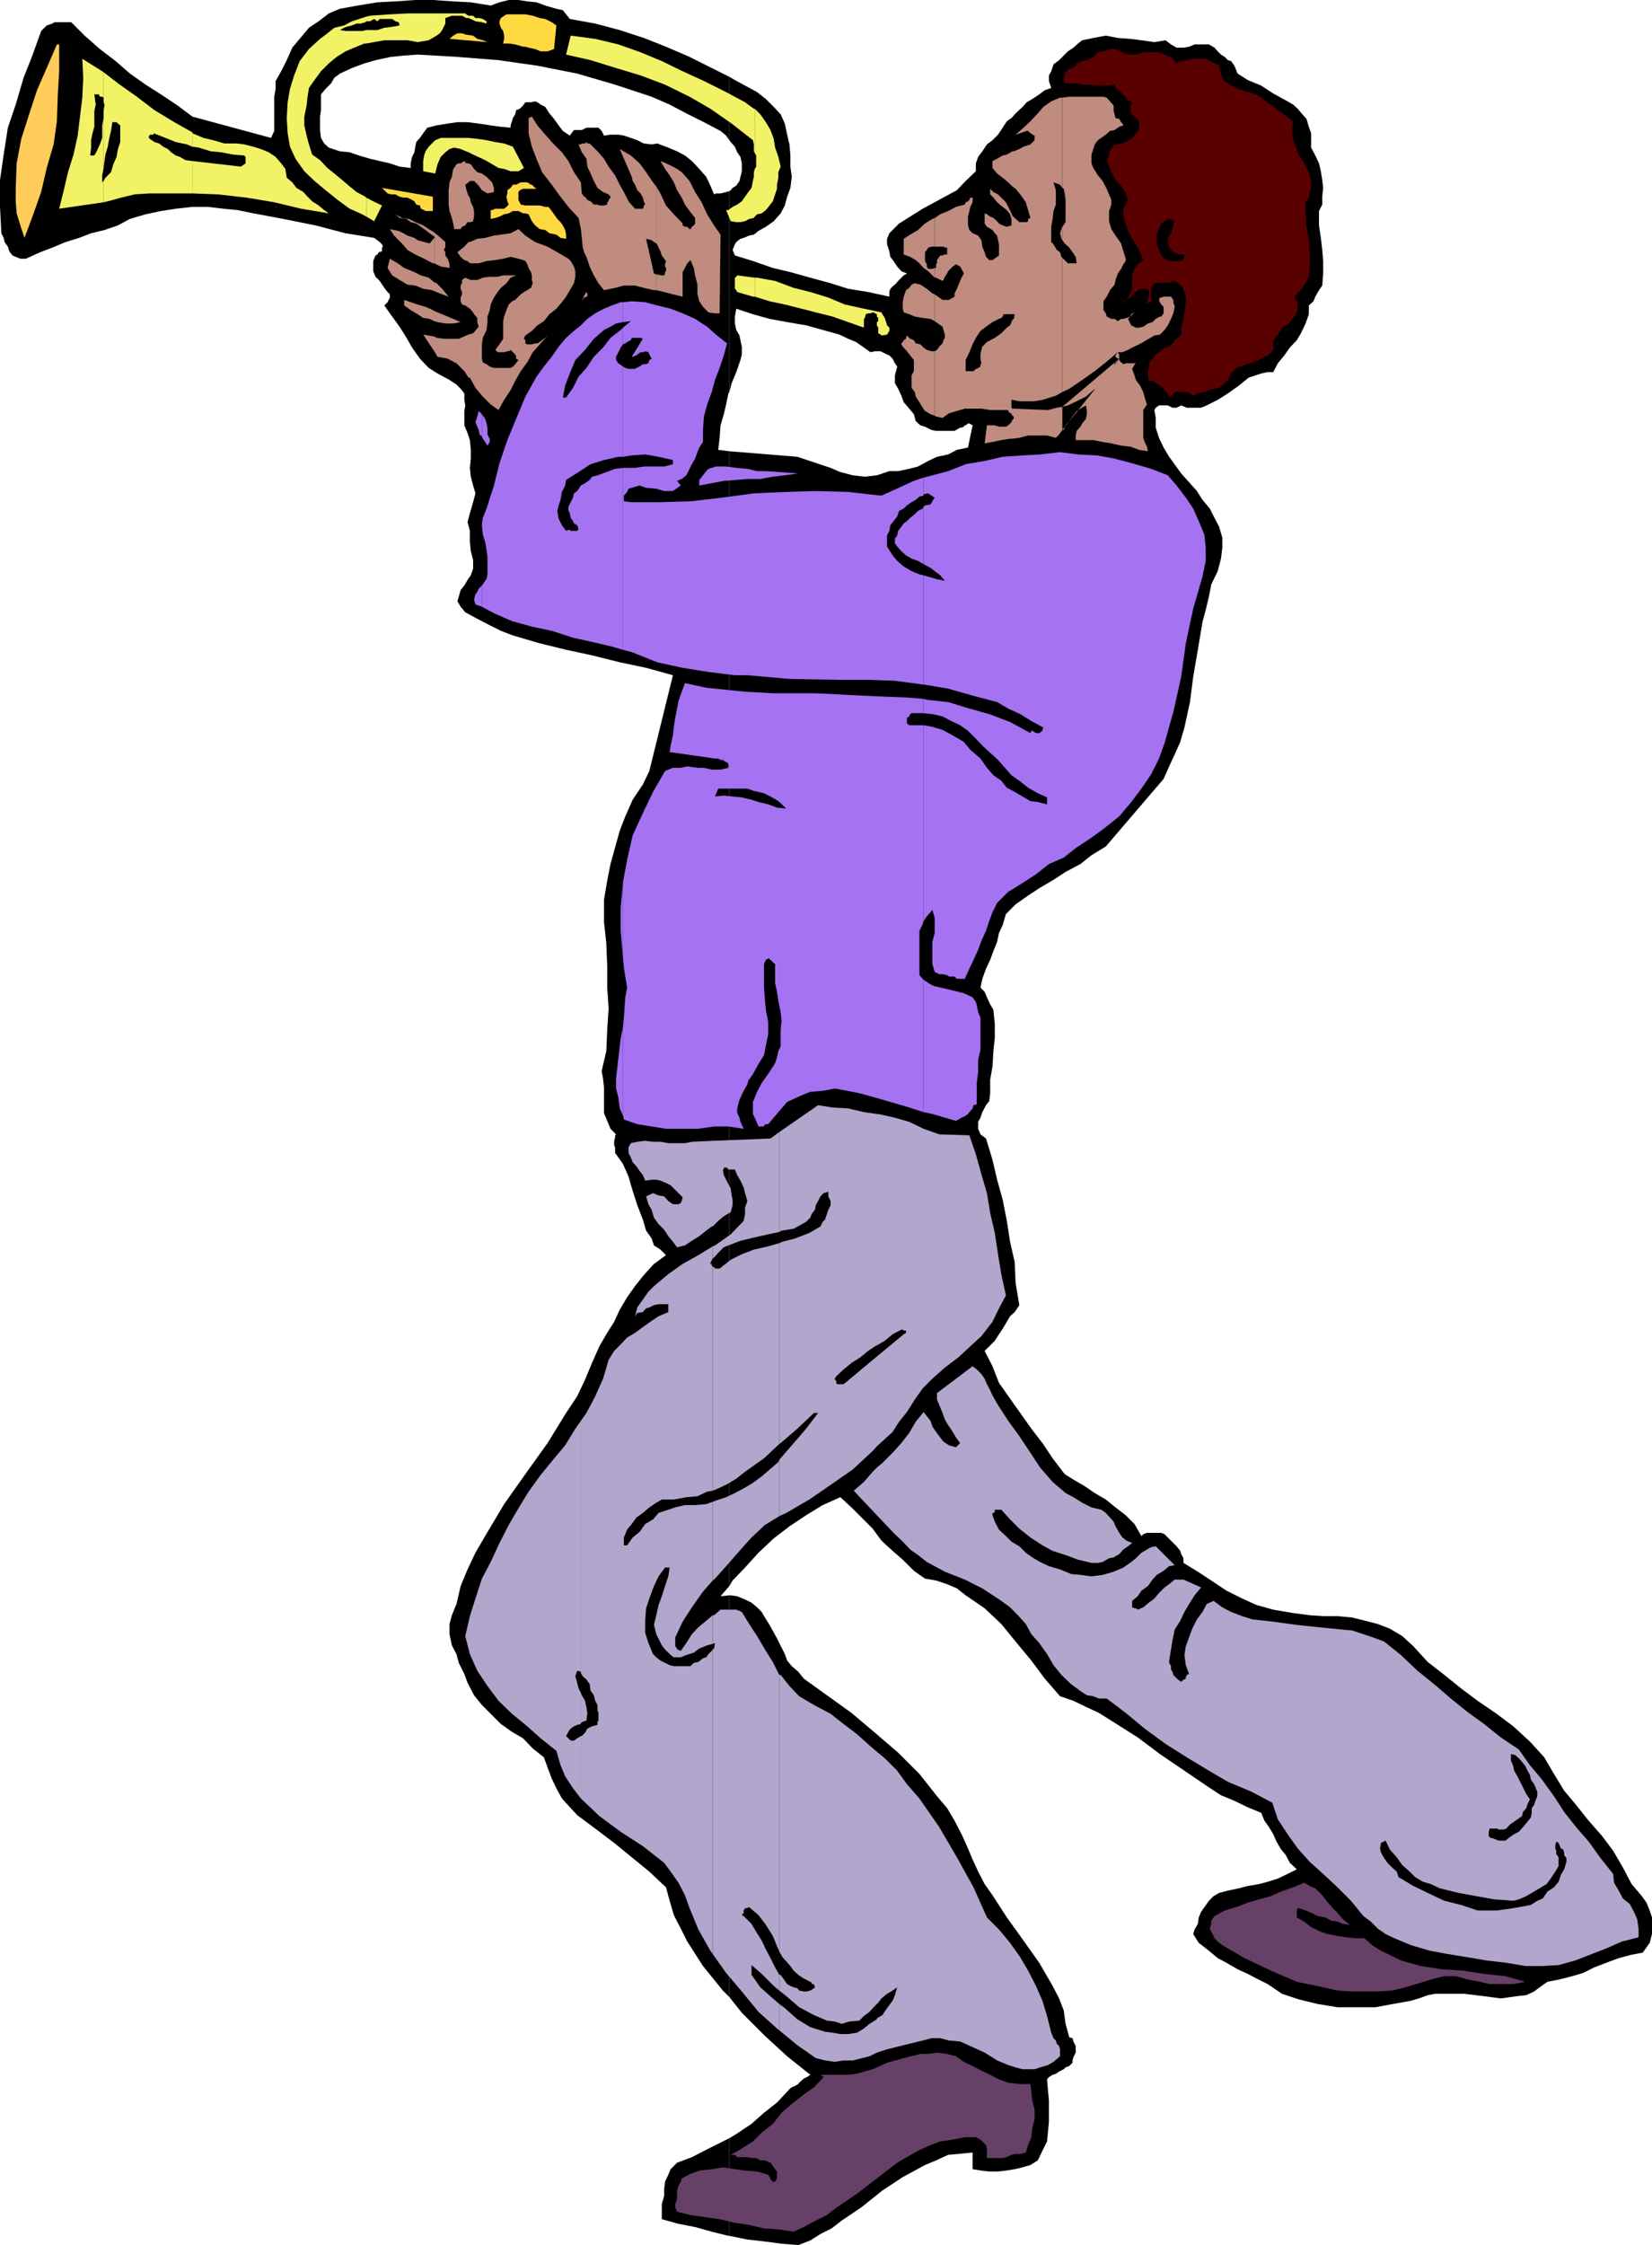 <svg xmlns="http://www.w3.org/2000/svg" width="357.199" height="485.098"><path d="m157.7 483.098 3.898.8 3.601.399 3.801.5 3.598.3 2.601-1 2.2-1.398 2.398-1.199 2.203-1.703 4.297-2.899 4.5-3.601 4.402-2.899 4.801-2.601 2.398-1 2.602-1.2 2.2-.199 3.097-.3v3.601l1.902.301 1.7.2h1.898l1.703-.2 1.898-.3 1.7-.403 1.699-.5 1.601-1 1-2.098 1-2 .2-2.101.199-2.2v-4.5l-.2-2.199-.199-2.402.399-.5.8-.5.7-.2.703-.5 1-.5.398-.398.801-.3.7-.7v-.5l.199-.699.5-1v-1.402l-.5-1-.2-.7-.699-.199-.8-2.902-.399-2.899-1-2.601-1.402-2.7-2.899-5-3.402-4.8-3.598-5-3.101-4.797-1.7-2.402-1.398-2.7-1.203-2.601-1-2.399-1.399-3.101-1.5-2.899-1.601-2.699-2.2-2.601-3.8-4.801-4.598-4.598-5-4.3-5.101-4.301-5.301-3.801-5-3.598-1.2-1.5L171.2 360l-1-1.203-.5-1.399L168 354l-1.602-2.902-1-1.598-.699-1.203-1-1-1.199-1-1.402-.7-1.7-.699L158 344.7h-.3v86.8l2.698 3.398 5 5 4.801 4.399 5 4-.699.5-.703.3-.2.2-.8.703-.2.297-.699.402-.699.301-.3.2-2.899 3.097-2.8 2.203-2.7 2.398-3.3 2.2-1.5.902v21.098"/><path d="m157.7 462-1.403.7-3.399 1.698-3.3 1.7-3.2 1.199-1.398 1.402-.5 1.2-.703 1.5-.2 1.699v1.402l-.5 1.7v3.3l3.602 1 3.598.7 3.601 1 3.602.898h.2V462m0-117.3-1.903.198 1.902-2.199V97.5l-2.402-.3.3-2.602.2-2.7.703-2.398.5-2.102.5-2.398.2-.3V41.296l-.7.203-1.203.297h-1l-.399.203-.8-1.902-.899-1.899-1.5-1.699-1.601-1.703-1.5-1.2-1.7-.898-1.898-.8-2.402-.899-1.2.2-1.699-.2-1.402-.703-1.399-.5-1.5-.5-1.199-.2H132l-1.402.2-.5-1-.7-.7h-2.601l-1 .5h-1.7l-.898 1.2-1.5-1-.902-1.2-1-1.398-1-1.199-.899-1.402-1-.5-.699-.5-.5-.2-.902.2h-1.2l-.5.699-.699.703-.8.297-.2.902-.5.801-.199.7-.3.898v.5l-2.102-.2-2.2-.3-2.597-.399-2.402-.3h-2.2l-2.101.3-2.399.399-2 .5-.898 1.199-.703 1-.797.902-.203 1-.2 1.2-.5 1-.3 1.398v1L86.398 36l-2.101-.703-2.2-.5-2.097-.5-2.402-.7-2-.699L73.5 32.7l-2.402-.8-1-.899-.7-1.203-.199-1.7V25.2l.2-1.402v-3.399l1-1.199 1.198-1.2.699-1.203 1.203-.899 2.598-1.199 2.699-1L81.199 13l3.301-.703L87.398 12l2.899-.203 8.601.5 8.899.703 8.402 1.2 8.598 1.698L133 18.297l7.898 2.601 3.899 1.7 3.601 1.902 3.801 1.898 3.598 1.899 1.203 1 .7 1v-13.7l-3.802-1.898-4.8-2.402-5.098-2.2-4.8-1.898L134 6.5l-5.3-1.402-5.5-1-1.5-1.899-1.403-.3-2.399-.7L116 .5l-2-.203L112.098 0H110l-2 .5-1.902.7-4.301-.7L98 .297 93.598 0h-3.801L85.5.297 81.598.5l-4.301.7-3.797.698-2.402 1-2.2 1.7L66.797 6l-2 2.398-1.598 1.899L62 13l-1.203 2.398-1.2 2.102v1.7l-.3 1.698v7.399l-.7 1.5-17-4.598-3.199-2.402-3.601-2.399-3.297-2.101-3.402-2.399L25 13.2l-3.402-2.601L18.297 7.7l-2.899-2.902h-3.601l-.5.3-1.2.403-1.199 1.2L7 12l-1.902 4.797-1.7 5.8-1.699 5-.902 5.801-.797 5.5V44.7l.297 5.7.5 1 .203.898.7 1 .3 1 .7.902.698.301 1 .398h1.2L8.699 54.5l2.598-1 2.902-1.203 2.899-.899 2.601-1 2.899-.699 2.902-1 2.598-1.402 3.402-1 3.297-.7 3.203-.5 3.598-.398h3.3l3.399.399 3.101.3 3.399.7 6.402 1.199 7 1.402 6.5 1.7 6.2 1 1.199.898.5.5.199.5-.2.203v.797l-.699.203-.3.5-.399.2-.3.698-.2.5v2.2l.5 1.199.899.902 1 1.5.699.899.5.5v.699l-.5 1-.7.703 1.7 2.398 1.601 2.2 1.5 2.402 1.2 2.098 1.699 2.402 1.902 2 1.899 1.2 2.601 1.398 1.5 1 .899.902.8 1v1.398l.2 1.2-.2 1.199v3.101l.7 1.7.5 1.5.199 2.101v1.899l-.2 2 .2 1.902.5 1.898.5 1.7-.5 1.902-.7 2.398-.5 1.899.5 1.902v2.399l.2 2 .5 1.902v1.898l-.5 1.399-.7 1-.699 1.203-.8 1-.399 1.398-.3 1 .699 1.2 1 1.199 2.601 1.402 2.7 1.399 2.398 1.199 2.601 1L116.7 139l5.7 1.398 5.601 1.2 6 1.5 5.7 1.199 5.8 1.601-5.102 20.7L139 169.5l-2.203 3.297-1.598 3.601L134 179.5l-1 3.598-1 3.601-.703 3.598-.7 4.101v4.801l.5 4.598.2 5v4.601l.3 4.5-.3 4.602-.2 4.598-1 4.3.301 1.7.2 1.902v5.5l.699 1.7.703 1.698 1.2 1.2-.2.199v.5l-.203.703v1l.203.398v1.2l1.7 2.402 1.198 2.7.899 3.097 1 3.101L139 263.5l.7 2.398 1.198 1.7.5 1.5 1.399.902 1.203 1.2-2.602 1.898-2.199 2.402-1.902 2.398-1.7 2.399L134 283l-1.203 2.598-1.7 2.699-1.5 2.601L128 294.5l-1.5 3.598-1.703 3.601-2.399 3.598-4 6.5-4.8 6.703L109 325l-4.102 6.898-2.101 3.602-1.7 3.598-1.5 3.601-.898 3.899-1 2.402-.5 1.898v2.2l.5 2.402 1 1.898.5 1.899 1.2 2.402.699 1.899 1.402 2.699 1.7 2.101 1.898 1.899 2.199 2.203 2.402 1.7 2.399 1.398 2.101 2.199 2.399 1.902.8 2.2.899 2.398 1 2.101 1.203 2.2 3.297 3.601 3.902 2.899 4.098 3.101 3.8 3.098 3.801 3.101 3.602 3.399.797 2.902.902 3.098 1.5 2.902 1.399 2.801 3.402 5.297 4.297 5.3 1.402 1.403v-86.8"/><path d="m157.7 342.7.698-1.2 2.7-2.8 2.902-3.2 3.297-3.102 3.402-2.601 3.598-2.399 3.601-2.199 3.801-1.699 2.399 2.2 2.199 2.198 2.402 2.399 1.899 2.601 2.402 2.2 2.2 1.902 2.398 2.398 2.402 1.7 2.398.402 2.399.797 2.101.902 1.899 1.5 4.101 2.801 3.602 3.398 3.098 3.801 3.402 4.098 2.898 3.902 3.301 3.801 2.899 1 2.902 1.398 2.598 1.2 2.699 1.699 5.703 3.601 4.797 3.602 5.3 3.598 5.301 3.601 2.602 1.7 2.898 1.199 2.899 1.402 2.902 1.2.7 1.698 1 1.399.898 1.5.703 1.601 1 1.7 1 1.199.898 1.703 1.5 1.398-2 1-2.101 1-2.2.7-1.898.5-2.402.402-1.899.5-2.398.5-1.902.5-1.2.7-1 1-1 1.398-.699 1-.5 1.199-.199 1.402-.703 1.2-.297 1 1.2 1.898 2.198 1.703 1.899 1.598 1.902 1 2.399 1.402 2.199 1 1.902 1 2.399 1.2 3.101 2.097 3.598 1.203 4.101 1 4.301.7h8.2l3.8-.7 3.899-.703 1.699-.5 1.902-.7 1.7-.3h6.199l4.101.5 3.801.5 3.598-.5 1.902-.2 1.7-.8 1.198-.899 1.7-1.199 2.601-.5 2.7-.699 2.398-.703 2.402-1.2 2.598-1 2.703-1 2.598-.699 2.601-.5 1.5-2.101.5-1.899v-3.601l-.5-1.5-.699-1.7-1-1.398-1-1.199-1.203-1.402-1.899-3.598-2.101-3.602-2.399-3.199-2.898-3.3-2.703-3.399-2.598-3.102-2.199-3.601-2.102-3.598-3.101-3.402-3.598-3.297-3.601-2.703-4.098-2.797-3.602-2.703-3.601-2.899-3.598-2.8-3.101-3.399-2.399-2.199-2.699-1.602-2.602-1-2.699-.699-2.8-.699-3.2-.3h-3.101l-2.899-.2-3.8-.5-4.102-.703-3.598-1-3.101-1.399-3.399-1.699-3.3-2.199-2.899-1.902-3.102-1.899v-1l-.5-.902-.199-.7-.8-1-1.899-1.898-.703-.699-.7-.3H248l-.8.3-.403.398-1.5-2.601-1.899-1.899-2.199-1.699-2.101-1.699-2.399-1.402-2.199-1.5-2.402-1.399-1.899-1.199-2.601-3.402-2.2-3.301-2.398-3.098-2.402-3.402-2.2-3.098-2.398-3.402-1.402-3.598-1.7-3.3 2.2-2.2.902-1.402.797-1.2.902-1.5.7-1.199 1-.898 1-1.5-.801-4.8-.2-4.5-1-4.403-.699-4.5-.902-4.598-1.2-4.3-1-4.301L213.2 246l-1.199-.902-.5-1.2v-1.5l.5-.898.398-1.203.801-1.5.7-.899.199-1.699v-2.902l.5-2.899.199-3.3.3-2.899v-2.902l-.3-3.098-.7-1.199-.699-1.5-.5-1.203-.898-.899.398-1.898.801-2.203.899-1.899.699-1.898.8-2 .403-1.902.797-1.7.703-2.398 2.098-2.102 2.699-1.898 2.601-1.703 2.899-1.7 2.601-1.699 3.2-1.699 2.402-1.902 3.098-1.899 12.5-14.601 1.199-2.7L254 163l1.2-2.703.898-3.098 1.199-5.5.703-5.5 1-5.8 1-6 .7-2.602.698-2.899.5-2.601 1.399-2.899.703-2.699.297-2.402v-2.098l-.7-2.402-1-1.899-1-2L260 108l-1.203-1.902-3.399-3.801-2.601-3.598-1.2-2-1-2.101-.699-2.2v-2.101l-.3-1.7.3-.5.7-.5h1.902l1 .5h.898l1-.5 1.2.5h3.101l1.2-.5 2.398-1.199L265.5 85l2.398-1.703 2.102-1.7 1.5-.5 1.2-.398 1.398-.3h1.199l1-1.899 1.402-1.703 1.2-1.7 1.5-1.597.898-1.5 1-2.102.703-2V66l1-.902.398-1 .801-1.399.7-1 .199-2.601v-2.7l-.2-2.398-.3-2.602-.399-2.699v-3.101l.7-1.399V42.5l.199-1.902-.2-1.7-.3-1.898-.399-1.703-.8-1.7-.899-1.699v-3.101l-.5-1.399-.5-1.699-.902-1-1-1.199-1-.902-1.2-.7-3.101-1.699-2.598-1.699-2.902-1.203-2.2-1.399-.398-1-.3-.699-.7-1L265.5 13l-.703-.703-.797-.5-.703-.7-.7-.8-1.199-.7h-3.101l-1.2.5-1.199.2h-1.5l-1.199-.7L252 8.7l-2.402.399-2.801-.399-2.399-.3-2.699-.2-2.601-.5-2.7.5-.898.2-1.5.3-.902.7-1 .898-1.2.8L230 12l-1 1-1.203.898-.5 1.5-.5.899V17.5l.5 1.5-1.399.5-1.199.898-1.5 1-1.199.7-.902 1-1.5 1.402-.899 1-1 .7-.902 1.398-1 1.5-1.2 1.199-1.199.902-1 1.5-.898 1.2-.5 1.398V37l-2.203 2.098-1.899 2-2.601 1.402-2.2 1.2-2.597 1.398-2.703 1.699-2.399 1.5-2.101 2.101-.5 1.2v1.199l.5 1.5.203 1.203.7.898.8 1.2.898 1 1.2.5-.7.402-1.199 1.2-.699.8-.3.2-.7.698-.203.7v1l-4.598-1-4.3-.7-3.801-1.199L175.199 60l-4.3-1.203-3.801-.899-4.301-1.5-3.899-1.199-.5-1.199.5-1.203.301-.5.899-.7.699-.199 1.203-.5 1-.199 1-.8 1.598-.899 1.699-1.203 1.5-1.7.902-1.699.5-1.898.7-1.902.3-2.399-.3-2.199v-2.402l-.2-2.399-.5-2.101-.5-2.399-.902-2-1.5-1.601-1.7-1.7-1.898-1.5-4.8-2.601-1.2-.7v13.7l.301.402.898 1 .5 1.2.7 1 .3 1.398V37l-.3 1.2-.2.898-.699 1-.8.5-.399.5-.3.199v43.402l.5-1.902 1-2.399.898-2.601.3-1.2v-1.699l-.3-1.398-.2-1-.699-1.203-.3-1.399v-1.5l.3-1.699 3.598 1.2 3.601 1 3.801.699 4.098.699 7.203 2 1.898.902 1.7.7 1.699 1.199 1.402 1 1-.2h1.2l1.398.7.5.199.703.703.5 1 .5.7-.5 1.898v1.699l.7 1.203.698 1.5.5 1.398 1.2 1.399 1 1.203L198 91l1 .898 1 .301 1.398.7 1 .199h4l1.2-.7h.3l.5-.199.2-.3h.199l.5-.399h.3l.7.398-1 4.801-2.399.5-1.898 1-2.402.5-1.899.899-2.199 1.199-1.902.5-2.399.5h-1.902l-2.7.902L187 103l-2.602-.3-2.699-.7-2.101-.902-2.399-.801-2.699-.899-2.102-.699L157.7 97.5v245.2"/><path fill="#ffd940" d="m105.398 9.098-8.199-.7L98 7.7l.898-.5h1l.899.301 1.5.2.902.698 1.2.301 1 .399M93.598 45.598H92l-.3-.2-.7-.3-.203-.7L90 44.2l-.402-.699-.5-.3-1-.5h-.899l-.8-.2-.899-.5h-1l-.703-.203-1.2-1.2 11 1.903v3.098m20.001.499.699.199.703 1.5.7.902 1 .801 1.198.2.899.698 1.5.301.902.7 1.2.199v-.899l-.2-1-.5-1-.5-.699-.699-.703-.703-1-.5-.7-.7-.898h-.699l-1.199-.3h-3.101v1.699m0-1.7-1-.199-.5-1V41.5l.3-.402.7-.301h.5v-1.399h-1l-1 .5h-.7l-.5.7-.699.5v.699l-.199.703.2 1 .3.7-.5.5-.5.398h-1.902l-.7.3h-.3v1.899l1-.2.902-.3 1-.5 1-.2.898-.5h1.2l1 .5h.5v-1.699m0-3.601H116l-.3-.2-.7-.699h-.203l-.797-.5h-.402v1.399m0-30.699.699.199 1.402.3 1.2.5h1.5l1.398-.5.5-5.097-1-.703-1.399-.7-1.199-.199-1.5-.5-1.601-.3v7m0-7H109.5l-1.203.8-.297.7v.5l.297.902.5.7.203 1v.698l-.203 1H110l1.398.2 1.7.5h.5v-7"/><path fill="#ffcc59" d="M12.797 9.598v5.8l-.297 5-.203 5.801-.7 5-1.5 5.098L8.899 41.5 7.2 46.297l-1.902 5.101-.899-2.699-.8-2.601-.2-2.598v-2.703l.2-5.5 1-5.297 1.699-5.3L8 19.5l2.098-4.8 2.199-5.102h.5"/><path fill="#590000" d="m252.797 85.7.703-.2.2-.5.698-.3h2.2l.699.3.703.5 1-.5 1.398-.3 1-.403 1.2-.297 1-.203.902-.7 1-1 .7-1.398 1-1 .898-.5 1.5-.5 1.199-.402 1.402-.5 1.2-.7 1-.5.898-1V73.5l1-1.203.902-1.5 1.5-.899.899-1.199.8-1.199.2-.8v-.903l-.2-.7-.5-1 .899-1 .8-.898.7-1 .703-1.402.2-2.2V55l-.2-3.102-.5-2.898-.203-2.703v-2.598l.703-1 .2-1.199.3-.902v-1.5l-.5-1.899-1-1.902-1.203-1.899-.899-2.398-.3-1-.2-1.203v-1.399l.2-1.199-6.899-5.101-1.199-.7-1.5-.5-1.402-.398-1.399-.5-1.199-.703-1.5-1-.5-1.399-.402-1.699-1-.5-1.2-.699-1-.3h-2.601l-1.2.3-1.199.2-1 .5-1.199-1.403h-.402v35l1.203.5-.3.5-.2 1.203-.3.898-.403.5V53.5l.703.797.2.203h.3l.7.5h1.198l.2.2v.3l-.2.7-.699.198h-2.402V61l1.203-.3 1.398 1 .7 1.398.3 1.199v1.5l-.3 1.703-.2 1.398-.5 1.7v1.699L254.7 73l-.699.5-.5.7-.703.698V85.7m-.001-10.802-1 .2-.7.8-.5.2-.699.5-.3.5-.7.699-.5.902v.801l-.199.7v1.398l.2.699h.8l.7.5.699.3.199.2.8.703.2.297.703.703.297.7V74.897m0-18.499-.297-.199-.703-.3-.7-.7-.3-.699-.2-.5-.5-1.203v-2.098l.5-1.199.5-1.203.7-.5 1-.5v-35l-1-.5-1.2-.5H247.2l-1.601.5h-1.7l-1.199-.5-1.5-.7H240l-1.402.5-1.2.2-1 1L235 13l-1 .2-1.203.5-.2.5-.699.5-.699.198-.8.7-.2.3-.199.7v.699l.2.703h2.597l1.203.297h1.5l1.2.203h2.597l1.703-.203.2.703.5.5.698.398.301.5.7.5.199.5.8.5.399.2-.399 1v.699l.2.703.699.7.703.5.297.698v1.7l-.7.699-.3.5-.7.703-.699.297-.5.402-1 .301-.699.2H241l-.703 1-.5.698v.7l-.5 1 .5 1.402.5 1.2.902 1.698 1.2 1.2 1 1.699.5 1.402-1 1.899v1.699l.5 1.5.5 1.601.898 1.7.8 1.199.903 1.703.7 1.7-1.2.898-.703 1-.5 1.402v2.898l-.399 1-.8 1.399 1-.7.699-.699.703-.699.797-.3h.703l.898.3v1.399l-.199.199v.5l-.199.3v.7l.398-.5 1.2-.2h-.399l-.3-.3v-2.399l.3-.699.399-.5 3.199-.199v-4.602"/><path fill="#590000" d="m252.797 50.898-.297 1v.7l.297.902v-2.602m-9.199 13.899-.7.3-.5.7zm0 0"/><path fill="#f2f266" d="m22.398 43.7.899-.2 2.902-.8 2.899-.7 3.101-.203h9.399v-7l-1.5-.2-1.2-.699-.898-.3-1-.7-.703-.699-1-.5-.899-.699-1-.3-1-.7-.199-.203v-.5h.2v-.2h.8v-.3l2.598 1 2.203.902 2.398.5 1.2.5v-3.101l-3.899-2.2-4.3-2.601-3.801-2.899L25.5 18l-3.102-2.402v6.5l.2.5-.2 1.402v12.297l.2-1.5.199-1.399.5-1.699.3-1.699.403-1.703.297-1.899h.902l.301.301.5.399v3.601l-.5 1.5-.3 1.7-.7 1.601-.5 1.7-1.203 1.198-.399.7v4.601"/><path fill="#f2f266" d="m22.398 39.098-.3.3v-1.5l.3-1.601V25.5l-.3 1.598v2.699l-.5 1.402-.7 1.5-.5.899H19.5l.2-1.7v-1.601l.3-1.5.398-1.399V24l.301-1.402-.3-2.2h1l.199.5h.5l.3.2v-5.5l-.3-.2-4.301-2.699.203 4.098-.203 4.3-.5 4.102-.5 4.098-.899 4.101L14.7 37.2l-1 4.301-.902 3.598 9.601-1.399v-4.601m19.199 2.698 5.5.203 6.199.7 6 1 5.8 1.398 6 1-1-.7-1.199-1L67.5 43.5l-1-1-.902-1-1.5-.902-.899-1.2-1.199-1-.3-1.898-.903-1.203-1.2-1.399-1.5-1-1.699-.699-1.601-.5-2-.5L51.199 31H48.5l-2.402-.703-2.098-.5-2.402-1v-.2V31.7l1.402.2 2.598.8 2.199.2 2.601.5 2.399.199.3.3v1.399l-1 .703-10.5-1.203v7M79.2 46.797l1.698 1 1.7-3.399-1.899-.898-1.5-.8v4.097"/><path fill="#f2f266" d="m79.2 42.7-.2-.2-1.902-1-1.7-1.402-1.398-1.2-1.703-1.398-1.5-1.203-1.598-1.7-1.699-1.199-.703-2.199-.5-1.902-.5-2.2V25.2l.5-2.402.203-1.899.297-1.898L68 17.297l1.398-1.899 1.7-1.699 1.699-1.402 1.902-1.2 1.899-.8 2.199-.899h.402V6.5l-.902.2h-3.399L73.5 6.5l.898-.5.5-.203 1.2-.297 1-.402H78l1-.301.2-.2v-1l-3.102 1-1.7.903-2.101.5-1.5 1.2-1.598 1.198-2.402 2.2-2 2.601-1.2 3.098-.898 2.902-.5 2.899L62 25.5l.2 3.297.5 2.902 1.198 2.598L65.797 37 68 39.098l2.398 2L73 43.199l2.598 1.899 2.699 1.199.902.5v-4.098M79.2 9.398l1.698-.3 2.2-.399h5l2.199.399 2.402-.399 1.7-1 .699-.5.5-.699.699-1.402v-1.2l1.402-.5h2.2l.898.5h.5v-.5l-.5-.3-.2-.2h-12.5l-3.8.2-4.297.3-.8.2v1h.8l.898-.5.7.5.5-.5h2.699l.703.5.7.199.198.703-1.601.297-1.7.203-1.5.5H79.2v2.898m22.097 23.5 1 .5 2.601 1.2 2.899 1.699L109 36.5l1.398.5h1.7l1.199-.703-2.399-4.598L109 31l-1.902-.3-1.899-.403-2-.297-1.902-.203v3.101m0-3.101h-6l-1.2.5-.699.703-.699.7-.699 1-.3.898-.2 1.199V37l2.598.5.5-2 .699-1.602 1-1 .902-.699 1-.3 1.399.3 1.199.5.5.2v-3.102m0-25.899.5.2 1 .5 1.402.199 1 .3v-.5l-.8-.5-.7-.199h-.902l-.5-.5h-1v.5m61.903 60.2 3.198 1 3.301.699 3.598.902 3.101.801 3.602.898 6.797 2.399v-1.899L187 68.7l.2-.8.5-.2h.5l.5-.199h.198l.301.2.399.198v.5l.3.301v.7l-.3.199v.699l.3.5V72l.5.297.2.203 1.199-.203.5-.797v-.703l-.5-.5-.2-.7-.3-.898-.5-.8-.2-.399-3.8-.8-4.098-.903-3.601-1.5-3.899-1.2-3.601-.898-4-1.5-3.899-.699h-.5v4.098"/><path fill="#f2f266" d="m163.2 60-3.802-.5-.199.297-.3.203v2.398l.3.301.2.399 3.398 1h.402V60m.001-13.203.5-.5 1-.2.898-.699.8-1 .7-.898.5-1.5.402-1.203v-.899l.297-1.5V37.2l.5-1.199-.5-2.102-.7-2-.3-1.898-.7-1.902-1-1.7-1.199-1.699-1.198-1.2v9.598l.301.5V36l-.3.5v10.297M163.2 36.5l-.2.7v1l-.203.898-.297 1.5-.703.902-1.399 2-1 .7-1 .5-.898.698h-.5l1 2.399 1.2.203h.898l1-.203.902-.5 1-.2.2-.3V36.5"/><path fill="#f2f266" d="M163.2 23.5h-.2l-1.902-1.402-4.098-2.2-4.8-2.398-4.602-2.102-4.5-2.199-4.598-1.902-4.8-1.7-5-1.199-5.302-.699-1 4.098L127.7 13l5.5 1.7 5.301 1.597 5.297 2 5.3 2.601 4.5 2.602 4.602 3.2 4.598 3.597.203.902v1.5l.2.399V23.5"/><path fill="#bf8c7f" d="m93.898 75.898.7 1.2 2.199.402 1.902 1 1.7 1.7.898 1.398v-9.301l-.5.203-1.598.7H96l-1.602-.2-.5-.3v3.198m0-3.198-1.199-.2-1.199-.203 2.398 3.601V72.7m0-3.302.7.2 1.699.3H98l1.598-.3-1.598-.7-1.203-.5-1.7-.699-1.199-.5v2.2m0-2.199-.3-.2L92 66.297l-1.703-.5-1.5-.5-1.399-.5V66l1.399 1 1.203.7 1.5 1 1.398.198 1 .5V67.2m0-4.302 1.2.5 1.902.7-1.402-1.7-1.2-1.199-.5-.199v1.898m0-1.898L92.7 60l-1.7-.5-1.402-.703-2.2-.899-1.398-1-1.703-1-.5 2 1 1.602 1.601 1 1.7 1 1.699.2 1.703.698 1.898.301.5.2V61m0-4.102 1.399.7 1.902.3v-.8l-.199-.7-.203-.5-.5-.699V54.5L96 54l.297-.703v-1l-1-.899-1.2-1-.199-.199v.899l.2.3h-.2v5.5"/><path fill="#bf8c7f" d="m93.898 51.398-1 1.2-1.199-.301-1.402-.399-.7-.5-1.5-.5-.898-.5-1-.5-1-.199-.902-.199.902 1.398 1.7 1.7L88.097 54l1.699 1 1.902.898 1.899 1h.3v-5.5m.001-1.198-1.199-.7-1.199-.8-1.703-.7-1.399-.703-1.5-.2-1.398-.8.898.8 1.5.2.899.703 1.203.297L91 49l1 .7.898.698 1 .7v-.899m7.399 31.399h.3l1.2 2.199 1.601 1.902 1.7 1.7 1.699 1.199 1.203-2.2 1.398-2.101 1-2 1.2-2.098L114 78.297l1.2-2.2 1.698-1.898 1.7-1.902-.7.703-.3.2-.399.3-.5.398-.5.301h-.5l-.699.2h-1l-.402-.2V73.5l-.301-.3V73l.3-.5 1.403-1 1.2-1.203 1.398-.899 1.199-1.5 1.5-1.199 1.203-1.402.898-1.2 1-1.699.7-1.199.3-1.402v-1.2l-.3-1-.7-1.199-.5-.5L120.5 54.5l-2.102-1.203-2.699-1-2.101-1.399-1.5-1.398-1.7.898-2.101.301-1.5.2-1.899.5-1.699.199-1.601.699h-.301v4.402l.5.2h1.703l1.7-.5 1.898-.2 1.699-.3 1.601-.399 1.7.398 1 .301.5.2.402.699.297.8.5.899.203.703v1l.2.7-.403 1-.797.5-.703.398-.7.5-1.199 1.199-.699.3-.699.7-.5 1.203-.5 1.398-.203 1V73.2L108 74.4l-.902 1.199.5.5H109l.7-.2h.3l.398-.3 1 1v.199h.2v.703l.5.297-.7.902-.5.5-.5.301h-3.601l-.899-.3-.699-.5-.8-.403-.2-.797v-3.102l.2-1.398.8-1.703.2-1.7v-1.199l.5-1.398.199-1.203.699-1.5.8-1.2.7-.898 1.203-1 .898-1.199 1.2-.5h-2.801l-1.2.297h-1.699l-1.5.203-1.199.5h-1.402l-.5-.203V66.5l.3.2.7.8.203.398.7.801v.899l.3 1L102.297 72l-1 .297v9.3m0-21.3-.7-.297-.699.5v.7l-.3.5v.698l.3.7v.5l-.3.699v.8l.3.7.7.203.699.5v-6.203m0-8-.899 1-1.5 1.203.7 1 .8.7.7.198.199.301v-4.402m0-4.297h.5l.5-.203.203-1v-1.2l-.203-.898-.5-1-.2-1-.3-.402V48m0-5.703-.2-.5-.3-1-.2-.899.7-.5v-4.101h-.5l-.399-.5-.8.5h-.399l-.5.203-.5.797L98 36.5l-.3 1.7-.5 1.198-.2 1.7v3.101l.2 1.399.5 1.5.3 1.199.2 1.203h1.398l.3-.5.7-.3.5-.7h.199v-5.703m0-2.899.3-.3h.903l.297.3.703.7.7 1 .698.402.5.297 1.399-.297v-.902l-.399-1.2L105.2 38.2l-1-.699-1-.3-.699-.7-.703-1-.5-.203v4.101m24.999 24.898.5-.2H127v-.699l-.203-.3-.5.8v.399m0-.399-.5 1.2.5-.801zm0-9.398.5 1 .703 2.098.898 1.902 1 1.7 1.2 1.5 2.402-.5 1.898-.5h2.399l1.902.5 2.2.5h.5v-3.403l-.5-.2-1.7-7.5 1.2.301.5.399.5.3v-12.3l-.7-.899-1.5-2.199-1.402-1.902-1.899-1.7L134 32.2l2.598 6 .199.899.5.8.3.7.2.5.703.699.5.902.2.801.3.7-.3.198v.301l-.2.399h-1.703l-1.399-1.598-1-2-.898-1.602-1-2L131.598 36l-1-1.703-1.399-1.598L127.5 31h-.5l-.203-.3-.297.3h-.203v2.598l.5.699L127 36l.7 1.5.698 1.598.801 1.5 1.2.902 1.199.5.402.5v.2l-.402.5v.3l-.301.2v.5l-.7.198h-1l-.398-.199h-.8l-.7-.699-.699-.3-.5-.7h-.203v12"/><path fill="#bf8c7f" d="m126.297 42.5-.5-.703-.2-2.399-1.5-2.199-1.199-2.402-1.398-1.899L119.598 31l-1.7-1.902-1.699-2L115 25.199l-.703.301v3.297l.703 2.902 1 2.598 1.2 2.902 2.097 2.7 1.5 2.101 2.101 2.7 2.2 2.398.5 2.402.199 1.898L126 53.5l.297 1v-12m0-11.5h-.5l-.2.2h-.5l.7 1.698.5.7V31m15.601 31.7 1.7.398 1.902.5 2.098.5v-5.301l.5-.899.5-1 .699-.699.703 1.7.297 1.601.5 2v1.898l.402 1.7.801 1.199.7.703.5.5 1.198.2h1.2l.199-17-1.399-2-1.5-2.403-1.199-2.598-1.402-2.199-1.2-2.402-1.699-1.899-1-.699-.898-.5-1.5-.703-1.203-.5 1 1.703 1 1.398.902 1.5.7 1.7 1 1.601.699 1.5 1 1.399 1.199 1.5v1.199l-.297.402-.402.301-.301.5h-.2l-.5-.5h-.5l-.5-.3v-.403l-1.898-2L144 44.398l-1.203-2.601-.899-1.5v12.3l.2.2.3.703.399.797.3.902.5.7.403.5-.203.699v.5l.203.3v.7l-.203.199v.3l-.2.403h-.5l-1.199-.203v3.402m60.2 27.098.3.203 1.399.297 1.402-1 3.399-1h3.601l1.899.3H218v.2l.398.5h.301v.203l.2.297v-1.5l-.2-.2v-1.699h.2v-17.3l-.2.5-.3.699-.7.5L216.5 72l-1.402 1-1.7.898-1 1-.199.7-.199 1v.902l.2 1-.2.2v.5l-.5.3-.3.2h-.2l-.5.5h-1.703v-2.403l.8-1.7.7-1.699L211 73l1-1.5 1.2-.902 1.398-1 1.402-.7.5-.199.297-.3.203-.5h1.898V46.597l-.199-.5-1.199-2.399-1-1-.703-.699-1-.5-.7-.703V42l.7.7.8 1 1.2 1 .902.698.7.899.3 1v1.402l-1 .301-.902-.3-.797-.403-.402-.5-.801-.7-.7-.3-.699-.5-.5-.2v2.2l.5.703 1.2.7.5.698.5.5.199 1 .203.899v2.402l-1.402 1h-.7l-.699-.699-.3-1-.5-1.203-.2-1.399-.699-1-1.203-.5-.7-.699-.3-1v-1.902l.3-1.2.2-.898.5-1v-1h-.5l-.2.5-.3.301-.5.2-.2.5-1.898.5-1.699.898-1.703.699-1.2.8v6.2H204l.297.203h.5V55H204v.2h-.703l-.2.3-.5.7v.698l-.199.2v.8h-.3V60h.3l1.399.7.203-.2.297-.703.5-.7.203-.5 1-1 .7-.5.898.5.3.5.5 1-.5.903-.3.7-.399 1-.3.698-.5 1v.7l-1.2.699h-1.402l-.7-.5-1-.7v5.801l.301.2 1.399 1 .203.699.297 1V73l-.297.5-.203.7-.7.698-.5.7-.5.3v13.899"/><path fill="#bf8c7f" d="M202.098 75.898h-.7l-1-.3-.699-.5-.699-.7-1-.199-.402-.699-.801-.3-.7-.7-.199.5v.2l-.5.3-.199.398-.3.301v.2l.3.5.899 1 .699.898.8 1v2.402l-.5.899v2.699l.7.902.203 1 .797 1.2.703 1.199.5.699 1.2.703.898.297V75.898m0-12.3-.5-.2-1.2-1L199 61.5l-1.203-.3-.7.3-.5.7-.699.5-.5 1.398-.199 1.199v1.402l.2.801 1.199.398 1.199.5 1.703.301 1.7.2.898.5v-5.801m0-5.7-.5.2h-.899l-.3-.5v-.5l-.399-.7V54.5l.398-.5.301-.5.7-.203h.699v-6.2l-.5.2-1.598 1-1.5 1.402-1.703 1-1.399.899V55l1.399.5 1.203.7.797.698.902 1 1 .7.899.902.5.5v-2.102m16.8 36.899 1.5-.2 1.899-.5h4.101l1.899.5.703-.699.7-1v-5l-1.2.2-1.902.5-7.399-.301h-.3v1.5l.3.203v.5l-.3.2v4.097m-.001-4.097-.199.5-.699.698-.5.301H216l-.902-.3h-1.7l-.5 3.898 1.7-.297 1.902-.402 1.898-.301h.5v-4.098m0-4.301 1.5.301h3.301l1.7-.3 2.898-.899 1.402-.8v-29l-.199-.2-.3-1-.7-.5-.703-1.203-.5-.5V49l.3-1.703.2-1.7.5-1.398v-3.101l-.5-1.7 1.402.5.5.7v-19.5h-.5l-1.902.8-1.7 1.2-1.199 1.402-1.601 1.7-1.5 1.398-1.7 1.5 2.403-.801h.297l.5.5H223l.2.3.5.2v1l-.903.902-1.5.5-.899.5-1.199.5h-.3v7.598l.699.5 1 1.203 1.199 1.7 1 3.398-.5.199v.5L222 48h-1.602l-1-.902-.5-.5v21.3h.5l-.199 1-.3.2v17.3m-.001-53.698-1.199.698-.902.2-1.2.699-1 .5v1.5l1 1.203 1.2.898 1.203 1 .898.899v-7.598M229.7 92.898h.3l.398-1L231.2 91l.7-1 .898-1.203.8-.5 1.2-.7.203 1.2v.703l-.203 1-.797 1-.402.7-.801.898-.2 1v1h3.801l2 .402 1.899.297 2.101.5 2 .203 1.899.7 1.902.3-.199-1-.5-1-.3-.902v-6l.8-1.2-.5-1.5-.3-1.199-.7-1.402-.902-1.2-.301-1-.5-1.398.8-1.402-.3.203h-1.899l-.5.2-.199-.2-.3-.203-.399-.5v-1.2l-.3-.5-.5.7v.3l.5.403h.3l-12.3 15.398"/><path fill="#bf8c7f" d="m229.7 84.7 1.5-.7 2.8-1.902 2.7-1.899 2.398-1.902 2.601-2.2h1l1.2-.5.898-.5 1.5-.699.902-.5 2.399-1.398 1.199-.203 1-1 .703-1 .7-1.399.5-1.199.3-1.402-.3-1v-.5l-.5-.7h-1.602l-.5.2h-.301l-.2.5.2.5.3.5.5.5v1.402l-.5.7h-.3l-.899.5-.699.699-1 .3-1 .7-.902.199h-.7l-1-.5-.699-1.399 1.399-1.398-.7.398-.199.5-.8.301-.7.2h-.5l-.699.5-.699-.5h-.703l-1-.5-.2-.7-.5-.699v-1.902l.7-1 .703-1.399 1-1.199.2-1 .5-1.402.698-1 .5-1 .5-.7v-.5l-.5-1.601-.5-1.7-1.199-1.699-.902-1.398-.5-1.703v-2.2l.203-.5.297-.898v-1L240 42.5l-.703-1.703-.899-1.7-1-1.199-1-1.601-.398-1v-1.899l.398-1.199.301-1 .7-.902.699-.5 1-.7.902-.8 1-.2 1-.699.898-.3-.199-.399-.3-.3-.399-.7-.8-.199-.2-.8-.203-.7v-1.203l-.797-.899-.703-.8-.7-.2H231.2l-1.5.2v19.5l.301.199.2 1 .198 1.402V48l-.699 1v2.898l.5.7 1 .902 1.399 2 .199 1.398h-1.899L229.7 55.7v29"/><path fill="#bf8c7f" d="m229.7 49-.2.5-.3.898.3 1.2.2.3V49M242 77.5l-.3.297-.5.5-.2.203-.203.7v.3l-1.5 1.898-1.2 1.7-1.699 1.199-1.601 1.402-2 1-1.899.899-1.199.3L242 77.5"/><path fill="#a572f2" d="m104.2 131.098 2.597 1.402 3.902 1.7 4.301 1.198 4.297.899 4.601 1.5 4.102.902 4.297 1 2.402.7v-39.301l-1.699.199-1.902.703-1.899.7-1.199.3-.5.7-1 .698-.902.5-.801 1.2-.7.5-.199.902-1 2v.7l.301.698.2 1 .5.7.199.5.699.402.3.797-.3.402h-1.399l-.199-.199h-.3l-.5.2-.899-1.2-.703-1.402-.297-1.7.297-1.199.402-1.199.301-1.703.7-1.399.198-1.199 2.7-1.699 2.601-1.703 2.899-.899 3.101-.699h1V79.2l-.699-.5-.3-.199-.5-.703v-.7l.5-1 .3-.5.2-.5.5-.699v-3.601l-.5.5L132 73l-1.602 2.098-2 2-1.601 2.402-1.7 1.898-1.199 2.399-1.5 2.101h-.699l.5-2.601 1-2.598 1.2-2.902 2.101-2.2 1.898-2.398 2.2-1.902 1.402-.7 1.2-.699 1.5-.3v-4.301h-.5l-1.903.703-1.7.7-1.898 1L127 68.897l-1.402 1.399-1.5 1.203-1.7 1.5-1.601 1.898-1.5 2.2-1.7 2.101L116 81.4l-2.402 4.3-2 4.801-1.899 4.598-1.699 5-1.203 4.8-1.598 5-.8 2-.2 1.399v.203l.2 2 .5 1.598.3 1.699.2 1.5v3.8l-.2 1-.3.403-.7 1v4.598"/><path fill="#a572f2" d="m104.2 126.5-.7.7-.3.698-.403.5-.297 1.2.297 1 1.402.5V126.5m.001-32.203.198.5.5.703.5.797.5-.797v-.703l-.5-.899v-1.5l-.199-.898-.3-1-.7-1v4.797"/><path fill="#a572f2" d="m104.2 89.5-.7-.703-.3 1.203-.403 1.2.402 1 .301.698.2 1 .5.399V89.5M134.7 241l.198.898 2.899 1 6.203 1h7l3.398-.5h3.102l3.297.5-.7-1.5-.199-.898-.5-1v-1l.5-1.902.899-1.899.8-1.402v-61.7l-1.199-.3-2-.2-1.898-.199-1.902.2.699-1.7h6.3V149.5l-4.097-.402-4.8-.5-4.602-1-.7 1.902-.699 2-.3 1.598-.399 2-.3 1.902-.2 1.898-.5 2.2-.203 1.402 9.8 1.398h.7l.5.301h.5l.703.5h.2l.3.399v.8l-1.703.399h-1.899l-1.699-.399h-1.402l-2.2-.3-1.398.3H145.5l-1.703.7-2.598 4.5-2.199 4.601-2.203 4.801-1.2 5.297-.898 4.8v16.301l.2 2.2.3 1.902.399 2.398-.399 2.102-.3 4.398-.2 2.102v19"/><path fill="#a572f2" d="m134.7 222-.5 2.398-.5 4.301-.5 4.399v2.101l.5 1.899.3 2.402.7 1.5v-19m0-31.402v.199l-.5 5.3v5l.5 5.801v-16.3m0-50.2 1.898.5 5.5 2.2 5.5 1.199 5.601.902 5.7.7h2.699v-39.102l-5.301.703-6.7.797-6.5.203h-6.699l-1.5-.203v-1.2l.7-.8.3-.7.7-.199 1.699-.5 1.402.5 2.2.2 1.699.5h1.902l1.7-1.2-.802-1 1-.398 1-.8.7-1.403.5-1 .699-1.2.5-1.398.402-1L152 95.5v-2.602l.2-2.898.698-2.602 1-2.699.7-2.601 1-2.598.902-2.703.7-2.598-2.403-1.902-1.899-1.7-2.601-1.699-2.7-1.199-2.597-1-2.902-.699-2.598-.703-2.902-.2-1.899.2v4.3l1.7-.199-1.7 1.399v3.601l.5-.199.399-.3.8-.399.2-.5h1.902l.5.2-2.402 3.898h.199l.8-.301.2-.2.703-.5h.7l.3-.199.7.2.198.5.5.902-.5.297-.199.703-.699.2h-.5l-.703.5-.7.3-.3.2h-1.399l-.699-.2-.5-.3v19.5l1.899-.302 2.902-.199 2.898.5 3.102.7v.898l-1.902.5h-4.399l-1.902.3h-2.598v39.301m26.899 93.899.199-.797 1-1.402 1.203-2.2 1.2-1.898.398-2.102.5-2.398v-2.703l-.5-2.598-.2-2.199-.199-2.602v-5.101l.399-.899.5-.3h.3v.3h.2l.699.7.3.199v4.101l.403 1.899.297 2 .5 2.402.203 1.899-.203 1.902v3.598l-.5 1L168 228.5l-.402 1.2-1.2 1.898L164.7 234l-1 1.898-.902 2.2v2.601l.703 1.5.5 1.2h1.2v-.301h.198l.2-.2h.5l2.199-2.601 1.902-2.2 2.598-1.199 2.402-1 2.7-.199 2.601-.5 2.7.5 2.597.5 5 1.399 5.8 1.699 3.102 1v-28.598l-.199-.199-.703-.8v-9.602l.703-1.399.2-.699v-42.3h-3.102l-.5-.403v-1.2l.5-.3.199-.5.3-.2h2.602V151l-3.8-.3-5.102-.2-4.5-.203-9.899-.5h-9.3L162 149.5h-.402v20.898l1.402.5 2.2.5 1.398.7 1.699 1 1.703 1.601-2-.199-1.902-.703-2.098-.5-1.5-.5-.902-.2v61.7"/><path fill="#a572f2" d="m161.598 145.898 9.101.801 11.301.2h6l5.5.199 6 .8h.2v-23.601l-.903-.2-1.7-.699-1.699-1L194 121.2l-1-1.2-1.203-1.902v-2.399l.5-1 .203-1.199.7-.902.8-1 .398-1.2 1-.5.7-.699 1-.699.902-.5.797-.703.902-.2V103.2l-2.101.7-7 3.199-7.2-.801-7-.2-6.699.2-6.699.3-1.402.2v39.101m0-42.399h2.8l2.7-.5 2.601-.3 2.899-.403-7-.5h-1.899l-2.101-.5v2.203m0-2.203-2.399-.2-2.199-.3h-2.203l-1.598.5-.5.5-.699.902-.8 1v1.2l2.698-.5 2.602-.5 2.7-.2 2.398-.199v-2.203m38.102 139 1.898.402 5.101 1.5.5-.3.7-.399.699-.3.699-.5.3-.403.7-.797.203-.703.7-.2V234l.3-2.402V229l.5-2.203v-6.899l-.5-1.199-.3-1.5-.2-.699-.703-1-1.899-.902-2-.5-2.101-.5-2.2-.5-.898-.399-1.199-.8-.3-.2v28.598"/><path fill="#a572f2" d="m199.7 199 .698-1 1.2-1.402.5 1.699v3.3l-.5 1.903v4.797l.5 1.703 1 .5h.699l1 .2.402.3h1.2l.5.5h1.699l1-2.203.902-1.899 1-2.199.7-1.902 1-2.2.698-2.097.7-1.902 1-2 2.402-2.399 3.098-1.902 2.902-1.899 2.797-2.199 3.203-1.402 2.797-2.2 2.902-1.898 2.899-2.101 3.402-2.7 2.598-3.101 2.199-2.899 2.101-3.101 1.7-3.399 1.199-3.3 1-3.598.902-3.102 1.7-7.699 1-7.199 1.601-7.5 2-6.902.7-3.399v-2.902l-.302-2.797-1.199-2.902-1.199-2.7-1.602-2.398-2-2.602-1.898-2.199-3.602-1.402-4.101-1.2-3.797-1-3.8-.699-4.102-.199-3.899-.5-4.3.5-3.801.2-4.301.3-3.899.899-4.101.699-3.797 1.5-5.3 1.402v3.598l1-.2.698.5.7.403-.5.797-.399.703-1.199.2-.3.3v12.398l1.5.801.898.7 1.199.898 1 1.203-1.899-.402-1.699-.5-1-.301v23.601l5.301.899 5.297 1.5 5.3 1.402 2.403 1.399 2.598 1.199 2.402 1.5 2.598 1.402-.2.5v.2l-.699.5H224l-.8-.5h-.2l-.203.5-4.399-2.399-4.5-1.703-4.3-1.2L205 151.7l-4.602-.5-.699-.199v3.098l1.899.199 2.199.5 1.902 1 1.899.902 1.699 1.2 1.703 1.699 1.398 1.5 3.399 3.101 2.902 3.301 1.7 1.2 1.898 1.5 2.101 1.198 2 .899v1.5l-2-.5-1.601-.2-3.399-2-1.699-.898-1.199-1.5-1.703-1.199-1.399-1.602-1.398-2-2.203-1.898-1.399-1.703-2.398-1.399-2.203-1.199-2.399-.699-1.699-.3V199"/><path fill="#a572f2" d="m199.7 109.5-.2.398-1 .5-.703.7-1 .8-.7.7-.699.5-.5.699-.699.902-.199 1-.5.7v1l.5.699.898 1 1 .902 1.2.7 1.402.5 1.2.698V109.5"/><path fill="#b2a6cc" d="m125.598 388.598 4 3.8 4.601 3.399 4.801 3.101 4.598 3.602 1.402 1.898 1.7 2.399 1.398 2.703 1 2.797 1.902 4.601 2.598 4.602.5.7v-65.802l-.2.301-.699.7-.5.699-.699.199-1 .8-1 .2-.703.703h-3.598l-.902-.203-2-1-.899-.7-.699-.699-1-2.398-.699-2.203v-2.598l.2-2.699.698-2.102 1-2.699 1-2.101 1.399-1.899h1l-.297 1.899-.703 2.101-.7 2.2-.699 1.898-.5 2.203-.5 2.098.5 2 1.2 2.402.699.898.703.7.5.5.7.5h1.5l1.198-.5 1.602-.5 1.2-.899 1.698-.699 1.2-.3V349l-1.399 1.2-1.699 1.398-1.402 1.5-1.2 1.902-1.199 1.7-.8-.302v-.199l-.399-.5v-1.902l1.598-3.399 2-3.101 2.402-3.399 2.098-2.398v-17l-1.399.5-2.402.2h-2.2l-2.097.5-1.5.5-2.102.698-1.199 1.399-1.699 1-1.203 1.703-1.5 1.2-1.2 1.698h-.699V332.2l.7-1.699 1-1.203 1-1.399 1.402-1 1.398-1.199 1.5-1 1.2-.699h2.601l2.7-.5 2.398-.203 2.101-1 1.2-.2v-48.5h-.2v-.5h-.3v-.199l.5-1v-2.601L151 271.199l-3.402 1.899-3.098 2.199-3.102 2.601-1.199 1.2-1.199 1.699-1.203 1.703-.5 1.898.5-.699L139 283.5l.7-.8.698-.2 1-.5 1-.203h2.102v1.703l-2.102.898-1.5 1-1.699 1.2-1.902 1.402-1.7 1-1.597 1.7-1.203 1.198-1.2 1.899-1.199 4.101-1.699 3.801-1.902 3.598-1.2 1.703v54.5l.403.7.797.698.703 1 .2 1.399.698 1 .301 1.203.5.898v1.2l.2.5v1.699l-.2.203v.7L128 373l-1 .5-.5.898-.703.7h-.2v13.5"/><path fill="#b2a6cc" d="m125.598 375.098-.801.5-.7.5h-.699l-1-1 .5-.899.301-.5.2-.199.699-.5.699-.3.8-.2v-6.703l-.5-1-.3-1.2-.399-1.398.399-1.199.8.2v.3V307l-1.199 1.7-2.199 3.597-2.601 3.101-2.7 3.301-2.601 3.598-2.2 3.601L110 329.5l-2 3.898-1.902 4.102-1.899 3.598-1.402 4.3-1.2 3.801-1 4.301 1 3.898L103.2 361l2.2 3.297 2.398 3.203 2.902 2.797L114 373l2.898 2.598 3.399 2.699.902 3.101 1 2.399 1.7 2.601 1.699 2.2v-13.5"/><path fill="#b2a6cc" d="M125.598 372.297 126 372l.797-.203.203-1.7-.203-1.199-.297-1.398-.703-1.203-.2-.5v6.5m28.501 49.903 2.902 4.097 3.398 4 3.602 4.402 4 3.598.5.402V433l-1.402-1.203-2.7-2.399-1.898-2.699v-2.101l2.2 1.902 2.597 2.598 1.203 1v-3.399l-.902-1.601-1-2-1-1.899-.899-1.902-1.199-1.899-1-1.699-1.703-1.699-.399-.203.399-.5v-.5l.3-.5h.5l.2-.2H162l2 1.7 1.598 2.101 1.5 2.399.902 2.203.5 1.2v-59.802l-1.402-2.8-1.7-2.7-1.699-2.898-1.699-2.602-1.602-2.601-1.199-.5h-3.402L154.398 349h-.3v6.2l.5-.2-.2 1.2-.3.198V422.2m0-80.7.5-.402 2.601-2.899 2.7-3.101 2.601-2.899 2.898-2.699 3.102-1.902v-12.2l-.203.5-3.598 3.102-1.902 1.398-2 1.2-1.899 1-1.898.902-2.402.797-.5.203v17m0-19.402 1.199-.5 1.902-.899 2-1.199 1.899-1.5 4.101-2.902L168.5 312v-43.402l-2.402.699L163 270l-2.602 1-2.398 1.2-2.402 1.898h-1v-.2h-.2l-.3-.3v48.5m0-50.2.3-.199.899-1 1.203-1.199 1-.402 2.598-1 2.902-.7 3.098-.699 2.402-.5v-21.601L166.598 246l-12.5.5V265l1.199-1.203 1.203-1 1.5-.899.398-1.5V259.2l-.199-.902-.199-1.5-.5-.899-1-2-.203-1.199h.203v-.402h.7l.3.402h1.398l.5 1.2.7 1.199.699 1.5.3 1.199.5 1.703-.5 1.398v1.399l-.3 1.5L158 266.7l-3.402 2.399-.5.199v2.601m0-25.399-4.5.2-1.5.3H144.5l-1.703-.3h-1.598l-1.699-.2-1.703.2-1.399.3-.5.898v1.2l.5 1 .399 1 .8.902.7 1 .703.898.5 1.2 1.398-.2h1l.899.2 1.203.5 1 .5 1.7 1.699.898.902-.2.801-.199.398-.5.301H145.5l-1-.699-.902-1-1.2-.203-1.199-.5-1.5.703.5 1.7.7 1.198.5 1.7 1 1.402 1.199 1.2.902 1.398 1 1.199.898 1.203 1.7-.402 1.5-1 1.601-1 1.5-1.2 1.2-.898h.199v-18.5"/><path fill="#b2a6cc" d="m168.5 438.7 3.898 3.198 4 2.801 2 .5 2.102.301 1.898-.3h2l3.602-.903 1.598-.797v-7.402.199l-1.598 1-1.203 1-1.5.902-1.899.301H181.7l-1.699-.3-1.602-.2-3.199-1-2.8-1.703-2.7-2.399-1.2-.898v5.7"/><path fill="#b2a6cc" d="m168.5 430.098 1.5 1.199 2.797 2.402 3.203 1.7 2.797 1.199 1.703.199 1.5.5 1.598-.5 2.199-.2 1-1L188 434.7l.898-1 .7-.699v-54.5l-1.399-1.203-2.902-2.598-2.899-2.199-2.8-2.203-3.598-1.899-3.203-1.898-2.098-2.203-1.902-2.399h-.297V421.7l.7 1.2 1.698 1.898.7 1 1 .902 1.199.801 1.402.7.301.198v.301h.5v.399h.2v.3l-.2.2-.8.5-.7.199h-.703l-1-.2-.399-.5-.8-.199-.7-.3-.699-.399-1.402-2h-.297v3.399m0-102.501 1.5-.7 5-2.898 4.797-3.3 4.601-3.2 4.301-4 .899-1v-19.402l-7.2 6H181l-.203-.301v-.5l-.297-.2v-.199l.297-.5 1.601-1.5 1.7-1.398 1.902-1.203 1.7-1.399 1.5-1 .398-.199v-50l-2.801-.402-3.399-.797-3.398-.203-3.102-.5-8.398 5.8V266.2l.5-.3 2.598-.399 2.699-1.5.902-.902.301-.801.7-.899.198-1 .5-.898.5-1 .7-.703 1-.297v1l.5 1v.898l-.5 1-.301.899-.399 1.203-.5.5-.5 1-2.398 1.398-3.102 1.2-2.699.699-.699.3V312l.297-.203 3.601-3.098 3.602-3.402h.898l-2.601 3.402-3.098 3.598-2.699 3.101v12.2"/><path fill="#b2a6cc" d="m189.598 443.5 2.199-.703 3.601-.899 4.102-1 1.898-.5h1.899l1.902.5 2.399.2 2.199 1 3.101 1.402 2.7 1.7 2.402 1 1.598.5 1.5.398h2.601l1.2-.399 1.699-.5 1.199-.699 1.402-1.203v-1.5l-.199-.7-.5-.5-.203-.699-.5-.5-.2-.5-.3-.699-.899-3.601-1-3.301-1.398-3.2-1.703-3.3-1.7-2.899-2.199-3.101-2.398-2.899-2.602-2.601-2.898-6.5-3.602-6.5-3.8-6.5-4.301-6.2-2.7-3.097-2.097-2.902-2.703-2.7-1.7-1.398V433l.301-.3.7-.903 1.199-1 1.203-.7 1-.699-.5 1.7-.5 1.199-1.203 1.601-1 1.5-1.2.7v7.402m.001-116.102 3.902 4.102 1.7 1.598 1.597 1.699L198.5 336l1.898 1.5 3.899 2.098 4.3 1.699 3.801 1.902 4.102 2.7 1.898 1.398 1.7 1.703 1.699 1.898 1.203 2.2 1.7 1.902 1.698 2.398 1.399 2.399 1.703 2.101 2.098 2 2.199 1.602 1.203.797 1.398.203 1.2.5h1.699l4.101 3.098 4.102 3.402 4.5 3.297 4.598 2.902 4.3 2.598L265.5 385l5 2.098 4.598 2.402 1.199 3.598 2.101 3.199 2.2 3.101 2.601 2.899 2.899 2.601 3.101 2.899 2.899 2.902 2.699 3.301 1.601 1.2 1.5 1.5 1.7 1.198 1.902.899 3.598 1.5 4.101 1.203 3.801.7 4.297.698 4.101.7 4.301.5 4.098.699h3.601l3.602-.2 3.598-1 3.601-1.398 3.098-1.199 3.402-1.5 3.598-.902v-1.899l-.297-2-.703-1.601-.899-1.7-1.5-1.199L350 408.5l-1-1.703-.203-1.899-2.7-3.398-2.597-3.602-2.703-3.101-2.598-3.297-2.199-3.402-2.602-3.598-2.601-3.102-2.399-3.398-3.898-2.602-3.602-2.898-3.601-2.602-3.598-2.898-3.601-3.102L306.5 361l-3.602-3.402-3.601-2.899-2.399-.902-2.101-.7-2.399-.8-2.199-.2-5-.5-4.8-.5-5.102-.699-4.5-.5-2.2-.699-2.398-.902-1.902-1-1.899-1.399-1.5.7-.898 1.699-1.203 1.601-1 2-.7 1.899-.699 1.902-.3 1.899.3 2.199.7 1.902-.5.2v.3h-.2v.5l-.3.2h-.2l-.5.5-.699-.5-1-1-.199-.7-.3-.5V360l-.403-.703v-.5l.402-2.399.301-1.898.5-2.402 1.2-1.899.898-1.902 1-1.7 1.199-1.898 1.402-1.699-3.8-1.703H254l-1.203 1-1 .703-1.2 1.2-1 1.198-1.199.899-1.199 1-1.199.5-.402-.297h-.301l-.5-.203v-1.399l1.203-1 .797-1.199 1.402-1 1-1.402.899-1 1.5-.899 1.199-1L254 338.2l-4.102-4.101-1 .199-.898.5-1.203.703-1.2 1.2-1 .8-1 .7-.699.5-2.101.898-2.399.699-2.398.3-2.203-.3-2.2-.2-2.398-1-2.402-.699-1.899-.898-1.699-1-1.402-1-1.399-1.402-1.699-1-1.199-1.2-1.5-1.398-.902-1.703-.5-1.399v-.5h.199l.3-.199v-.5h1.403l1.898 2.098 2 2 2.399 1.902 2.601 1.7 2.2 1.199 2.8.902 2.7 1 2.902.7h1.398l1-.2 1.399-.8 1-.2 1.203-.703.898-1 1-.7.899-.699-1.2-.5-.898-.699-.699-1-.8-1.402-.403-1-.797-.899-.902-1-1-.699-2.098-.5-2-1-1.902-1.199-1.7-.902-2.8-2.399-2.7-3.101-2.101-3.2-2.399-3.601L218 307l-2.203-3.402-.7-1.2-.5-.898-.699-1.5-.5-.902-.5-1.2-.699-1-1-1-.902-.699-7.7 5.801v1.398l.5 1.2.7 1.699.5 1.402.703 1.2 1 1.5.7 1.199.898 1.199-.899.902-1.5-.402L204 311.5l-.703-.902-.899-1.2-.8-1.199-.399-1.199-.8-1-.7-.902-1.699 2.101-1.402 2.399-1.7 2.199-1.898 2.101-2.203 2.2-1.2 1v10.3"/><path fill="#b2a6cc" d="m189.598 317.098-.899.902-1.902 2.2-2.2 1.898 5 5.3v-10.3m.001-4.598 3.402-3.102 1.398-2.199 1.7-2.101 1.699-2.7L199.5 300l2.098-2.102 2.699-2.398 2.902-2.203 2.598-2.399 2.402-2.199 2.399-3.101 1.402-2.899 1.5-2.8-1-4.602-.703-4.297-.7-4.602-1-4.3-.699-4.301-1.199-4.098-1.199-4.3-1.402-4.102-6.5-.2-3.399-1.199-3.101-1.5-3.098-.898-3.602-.8h-.3v50l1.699-1 1.703-1.403 1.898-1h.301l.2.203h.5v.5l-.5.297-5.801 4.8V312.5"/><path d="m331.7 385.5.3.7.398.898v1l-.398 1-.3.902-.5.7v1l-.2 1-.703.898-1 1.199-.899 1-1 .5-1 .703-.898.7H324l-1.203-.5h-.2l-.5-.2-.199-.3v-.903l.2-.7h1.699l.203.2h1.2l.5-.2.698-.8 1-.7.7-.5 1-.699.199-.898.703-.8.297-.903.5-1-.797-1.2-.703-1.398-.5-1-.7-1.402-.699-1.2-.199-1-.5-1.199V379l.899.2.8.698.7.801.699.899.5 1 .5.902.203 1 .7 1m-32.102 12.2.902 1.898 1.5 1.699 1.2 1.703 1.398 1.2 1.402 1.398 1.7 1 1.698.5 1.899.902 4.101 1 3.801.7 3.899.698 4.101.301 1.2-.3 1.601-.7 1.2-.699 1.698-1 1.5-.902.899-1.2 1-1.5.703-1.199v-1.902l-.5-.7v-.699l-.203-.5v-.699l.203-.8.5.3.2.5.3.7.5.199.2.699v.5l.5.703v.797l-.5 1.601-.7 1.2-.5 1.5-1 1.199-1.402.902-1 1.5-1.2.5-1.398.899-3.8.699-3.602.5H319.5l-3.602-1.2-3.601-.898-3.598-1.699-3.101-1.5-3.2-1.902-.398-1.2-1-.898-1-1-.703-1-.7-1.203-.199-.899.2-1.199 1-.5"/><path fill="#664066" d="m222.797 450.297.203 1.601.2 2 .5 1.899v2.101l-.5 2-.2 1.899-.703 1.703-.5 1.598-1.2.3h-1l-.898.2-1 .5-.902.199h-3.399v-1.899l-.199-.898-.8-.8-.399-.403-1-.5h-2.402l-2.598.5-2.703.402-2.598 1-2.199 1-4.5 2.598-4.402 3.402-4.301 3.301-4.297 2.898-2.203 1.7-2.399 1.199-2.601 1.402-2.2 1-3.3-.5-3.098-.199-3.402-.8-2.899-.403-3.3-.797-2.899-.402-3.402-.5-2.899-.7-.398-1v-.699l.398-1v-1.902l.301-1 .5-.899.2-.699 1.898-1 1.902-.699 2.7-.3 2.398-.403 2.601.402 2.2.301 2.601.2 2.399.698.3.5.2.301v.2l.5.5h.5l.402-.7v-1.5l-.402-.5-.5-.699-.5-.703-.5-.2-.7-.3h-1l-.898-.5h-1l-.902-.2h-2.2l-.5-.5H158l2.098-1.199 2.699-1.699 1.902-1.902 2.399-1.899L169 456.5l2.2-1.902 2.398-1.899L176 451l2.098-2.203-.7-.5h5.801l1.899-.2 3.601-1 3.098-1.398 3.601-1 3.602-.902h1.7l1.898-.297 2.199.297 1.902.5 1.7 1.203 1.898.898 1.902 1 1.899.899 1.902 1 2 .703 2.398.297h2.399m69.101-34.399-1.5-.199-1.199-.5-1.402-.199-1.2-.703-1.699-.297-1.398-.703-1.203-.5-1.5-.5h-.2l-.199.5v1.5l1.602.902 1.5 1.2 2.098 1 1.5.5 2.101.398 2 .3 1.899.2H295l1.7 1.5 1.898 1.203 1.902.898 2.398 1.2 4.301 1.199 4.598.703 4.601.297 4.5.703 4.602.5 4.297 1.2-2.598.5h-5.101l-2.098-.5-2.703-.5-2.399-.7h-2.601l-2.2.5-2.898.898-3.3 1-2.899.7-3.102.199h-5.8l-2.899-.2-3.101-.699-5.7-1.199-5.601-2.402-5.7-2.7-4.8-2.8-1-.797-.7-.703-.199-.5-.5-.899-.3-.699.3-1V415l.7-1 2.199-1.203 2.402-.7 2.598-1 2.402-.699 2.598-.699 2.203-1 2.598-.902 2.402-1 1.2.703 1.198.5 1.5 1.5.899 1.2 1.203 1.398 1.2 1.199 1.198 1.402 1.5 1.2"/></svg>
